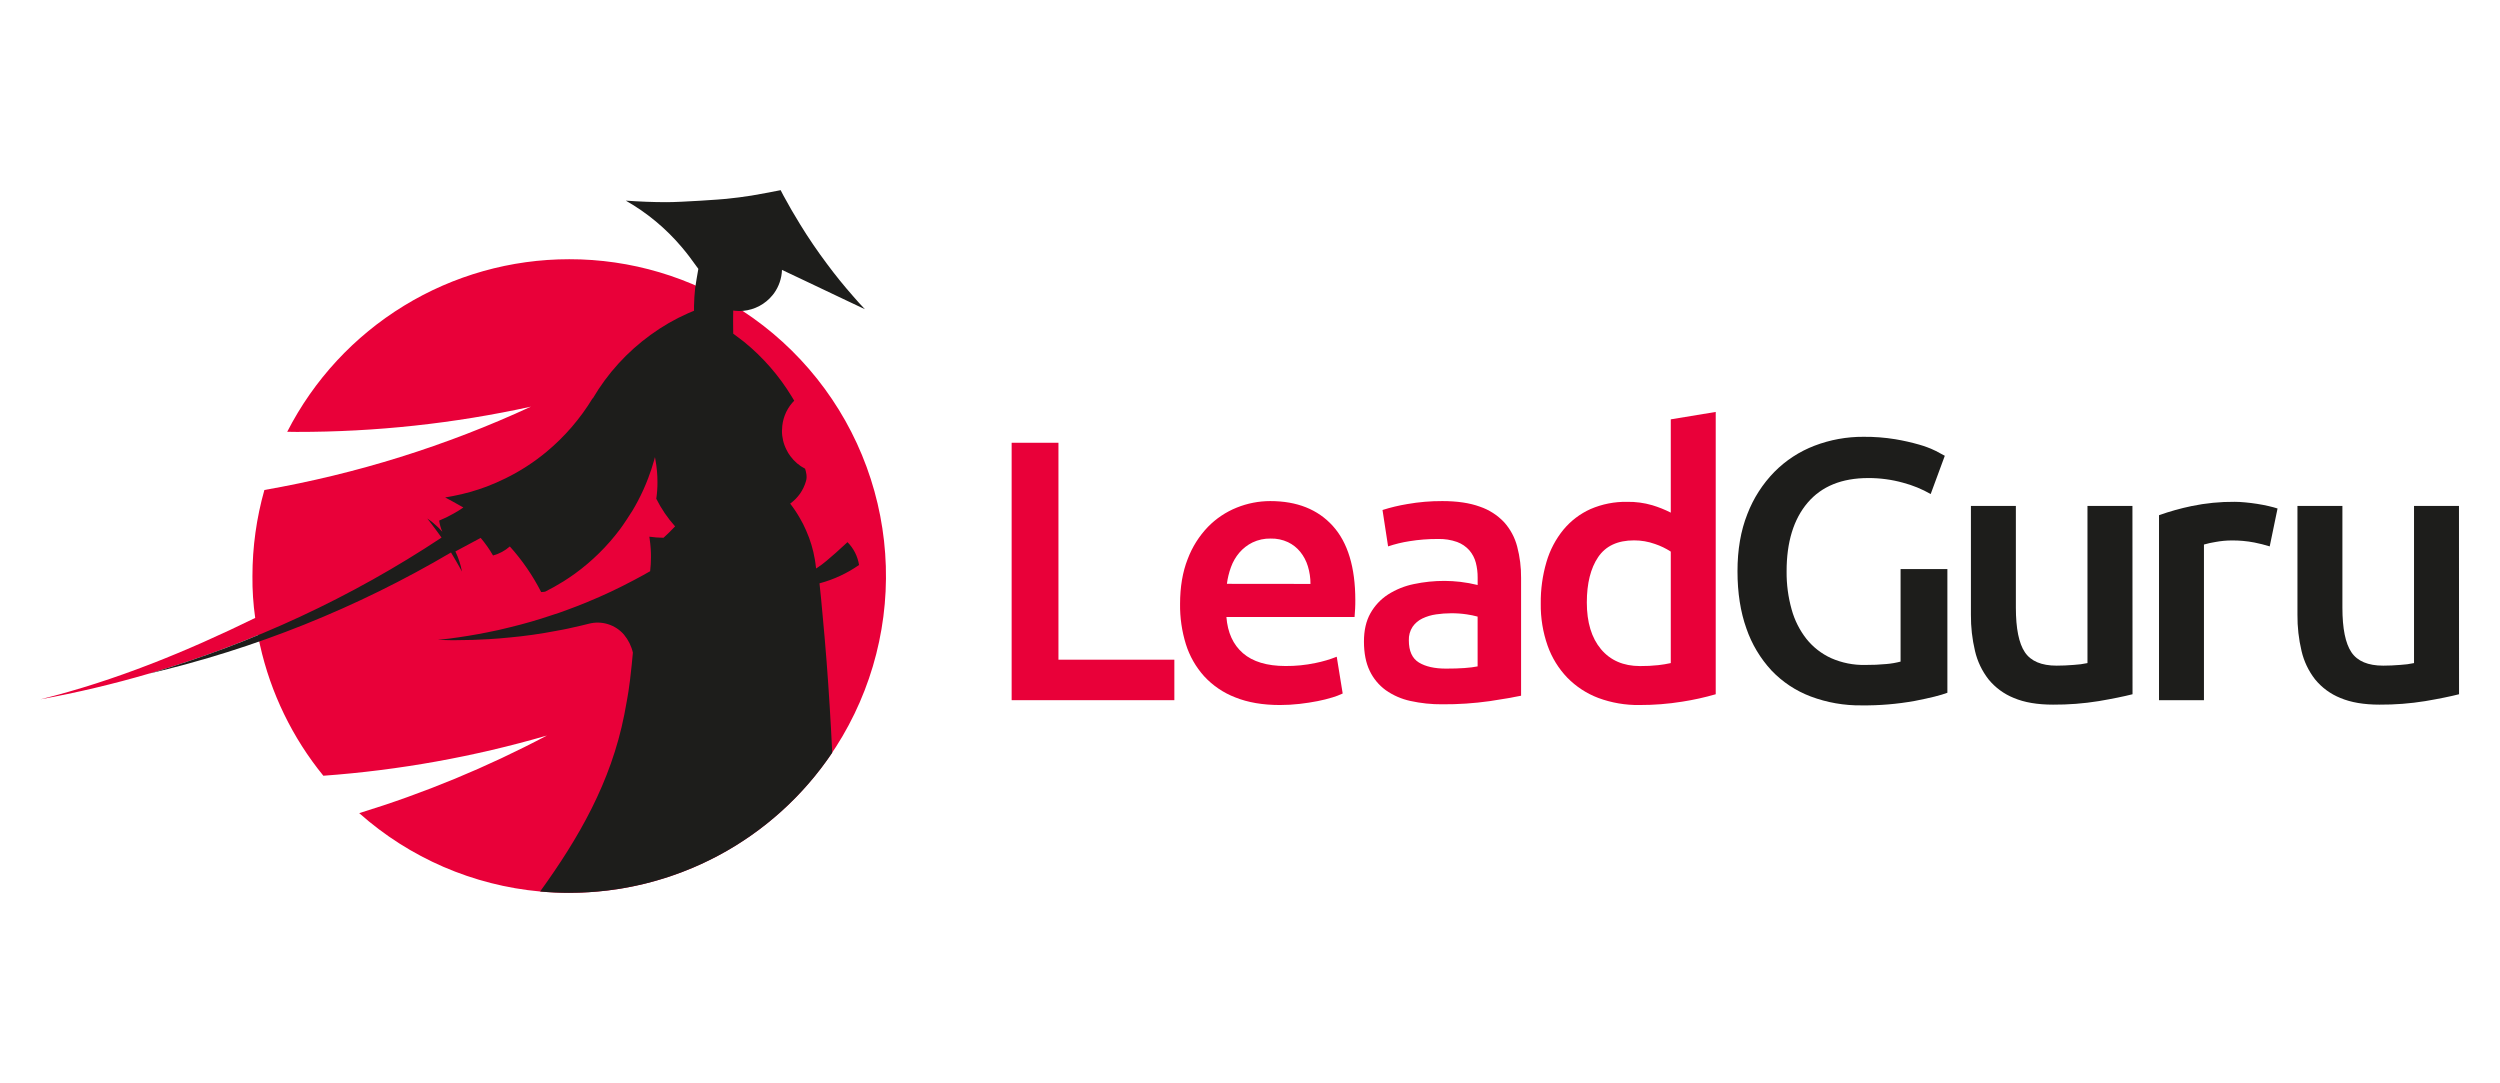 <svg width="1385" height="600" viewBox="0 0 1385 600" fill="none" xmlns="http://www.w3.org/2000/svg">
<path d="M411.3 172.17C382.788 153.492 349.435 143.564 315.35 143.61C283.03 143.609 251.338 152.536 223.77 169.405C196.202 186.275 173.829 210.431 159.12 239.21C160.89 239.21 162.66 239.28 164.44 239.28C208.056 239.323 251.548 234.629 294.15 225.28C247.138 247.021 197.494 262.542 146.47 271.45C142.081 286.984 139.853 303.048 139.85 319.19C139.777 326.931 140.288 334.666 141.38 342.33C103.66 360.79 64 377.12 22.31 387.44C42.602 383.748 62.686 378.995 82.48 373.2C102.992 367.186 123.165 360.069 142.91 351.88C143.24 353.75 143.63 355.6 144.06 357.44C149.978 383.944 161.988 408.705 179.14 429.76C221.095 426.708 262.611 419.24 303 407.48C269.763 425.053 234.942 439.45 199 450.48C226.936 475.316 262.102 490.535 299.33 493.9C304.62 494.38 309.97 494.64 315.4 494.64C353.205 494.622 389.993 482.398 420.291 459.788C450.589 437.177 472.777 405.389 483.554 369.153C494.33 332.916 493.119 294.169 480.1 258.677C467.082 223.184 442.951 192.844 411.3 172.17Z" fill="#E90039"/>
<path d="M469.51 300.35C468.89 300.81 458.51 310.85 453.04 314.35C452.741 314.567 452.431 314.768 452.11 314.95C452 313.45 451.46 310.08 451.43 309.95C450.505 304.436 448.889 299.06 446.62 293.95C445.579 291.506 444.376 289.134 443.02 286.85C441.453 284.116 439.695 281.496 437.76 279.01C439.865 277.475 441.708 275.611 443.22 273.49C444.701 271.355 445.819 268.99 446.53 266.49C447.29 264.05 446.53 261.3 446.02 259.66C442.781 258.002 439.979 255.603 437.84 252.66C437.036 251.613 436.345 250.483 435.78 249.29C434.069 245.984 433.184 242.313 433.2 238.59C433.19 238.372 433.21 238.153 433.26 237.94C433.361 232.497 435.364 227.261 438.92 223.14C439.254 222.736 439.615 222.356 440 222C439.54 221.2 439.09 220.41 438.61 219.68C431.617 208.164 422.705 197.93 412.26 189.42C410.9 188.34 406.66 185.17 406.2 184.84C406.09 182.63 406.15 172.55 406.2 172.04C406.553 172.109 406.911 172.156 407.27 172.18C408.003 172.266 408.742 172.307 409.48 172.3C410.1 172.3 410.72 172.3 411.35 172.21C411.46 172.21 411.54 172.21 411.66 172.21C414.824 171.925 417.899 171.009 420.704 169.516C423.508 168.024 425.986 165.985 427.99 163.52C428.27 163.18 428.53 162.85 428.78 162.52C431.513 158.721 433.058 154.197 433.22 149.52L446.55 155.83L469.17 166.58L479.17 171.31C476.88 168.93 474.67 166.47 472.55 164.01C467.51 158.29 462.717 152.363 458.17 146.23C452.88 139.16 447.89 131.86 443.28 124.33C440 119 436.91 113.7 434 108.29C433.5 107.29 433 106.37 432.48 105.35C432.14 105.46 420.36 107.73 416.37 108.35C411.76 109.09 407.09 109.68 402.37 110.16C399.63 110.47 377.69 112 369.37 112C361.73 112 354.17 111.69 346.7 111.15C358.493 117.873 369.007 126.624 377.76 137C380.59 140.34 383.27 143.89 385.71 147.36L386.88 148.95C386.46 150.95 385.17 159.13 385.12 159.64C384.75 162.87 384.55 166.13 384.49 169.41C384.49 170.34 384.49 171.25 384.49 172.15C384.49 172.15 382.05 173.15 381.2 173.54C373.856 176.782 366.883 180.805 360.4 185.54C347.415 194.94 336.519 206.928 328.4 220.75C328.4 220.69 328.4 220.66 328.32 220.63C321.488 231.904 312.822 241.959 302.68 250.38C295.719 256.146 288.099 261.067 279.98 265.04C276.67 266.68 273.21 268.18 269.67 269.54C263.607 271.82 257.361 273.58 251 274.8C249.56 275.11 248.09 275.36 246.62 275.59C247.3 275.93 254.09 279.59 256.69 281.14C254.932 282.392 253.099 283.534 251.2 284.56C248.657 286.021 246.017 287.307 243.3 288.41C243.584 290.541 244.177 292.62 245.06 294.58C243.491 292.819 241.789 291.181 239.97 289.68C238.93 288.81 237.841 287.998 236.71 287.25C237.47 288.18 238.18 289.12 238.89 290.05C240.73 292.37 244.61 297.83 244.61 297.83C194.649 330.936 139.995 356.343 82.48 373.2C141.347 359.416 197.782 336.781 249.86 306.07C249.86 306.07 254.16 313.26 255.94 316.66C255.212 312.797 253.985 309.046 252.29 305.5C252.75 305.28 262.11 300.27 266.29 298C268.871 301.027 271.164 304.287 273.14 307.74C276.588 306.815 279.775 305.104 282.45 302.74C289.313 310.367 295.149 318.859 299.81 328C300.55 328 301.31 327.89 302.02 327.78C305.53 326.02 308.92 324.1 312.21 322.06C314.39 320.67 316.51 319.26 318.58 317.76C328.073 310.852 336.476 302.56 343.51 293.16C344.93 291.32 349.51 284.39 350.44 282.8C351.37 281.21 352.44 279.38 353.36 277.6C355.54 273.489 357.457 269.244 359.1 264.89C360.38 261.557 361.503 258.16 362.47 254.7C362.59 254.22 362.73 253.7 362.84 253.23C362.952 253.646 363.029 254.071 363.07 254.5C363.857 258.664 364.245 262.893 364.23 267.13C364.244 270.199 364.026 273.264 363.58 276.3C366.35 281.848 369.854 286.998 374 291.61C371.93 293.82 369.81 295.94 367.6 297.92C364.967 297.892 362.338 297.695 359.73 297.33C359.821 297.786 359.888 298.247 359.93 298.71C360.18 300.44 360.38 302.19 360.49 303.95C360.61 305.5 360.63 307.09 360.63 308.64C360.637 311.253 360.487 313.865 360.18 316.46C357.24 318.13 354.3 319.77 351.27 321.35C342.86 325.82 334.27 329.9 325.4 333.52C321.66 335.08 317.93 336.52 314.11 337.91C311.25 339.01 308.33 340 305.39 340.91C297.95 343.43 290.39 345.61 282.69 347.47C278.39 348.58 274.06 349.54 269.64 350.39C262.88 351.75 256.03 352.85 249.12 353.76C248.33 353.87 243.97 354.35 242.53 354.49C243.7 354.57 248.53 354.62 249.75 354.66C250.63 354.66 251.57 354.66 252.52 354.66C258.63 354.66 264.72 354.46 270.72 354.1C274.54 353.87 278.3 353.59 282.07 353.19C290.793 352.399 299.47 351.171 308.07 349.51C309.4 349.28 310.73 349.03 312.07 348.77C313.77 348.43 315.49 348.09 317.16 347.67C320.16 347.02 323.22 346.31 326.16 345.56C329.646 344.637 333.321 344.71 336.768 345.771C340.215 346.832 343.295 348.837 345.66 351.56L345.75 351.68C348.121 354.549 349.789 357.932 350.62 361.56C350.54 362.97 349.49 373.25 349.01 376.93C348.75 378.99 348.44 381 348.16 383.07C348.16 383.07 346.75 391.67 345.87 395.89C338.45 433.47 320.57 464.32 299.23 493.89C304.52 494.37 309.87 494.63 315.3 494.63C344.1 494.651 372.463 487.579 397.882 474.04C423.302 460.501 444.996 440.911 461.05 417C460.66 408.62 460.2 400.3 459.69 392C458.65 374.733 457.317 357.553 455.69 340.46C455.19 334.66 454.62 328.91 454 323.17C461.841 321.086 469.257 317.644 475.91 313C475.162 308.215 472.922 303.788 469.51 300.35Z" fill="#1D1D1B"/>
<path d="M650.59 365.47V387.9H560.45V245.29H586.38V365.47H650.59Z" fill="#E90039"/>
<path d="M653.76 334.6C653.76 325.14 655.167 316.84 657.98 309.7C660.473 303.069 664.287 297.013 669.19 291.9C673.72 287.258 679.17 283.613 685.19 281.2C691.08 278.829 697.37 277.607 703.72 277.6C718.533 277.6 730.09 282.197 738.39 291.39C746.69 300.583 750.84 314.3 750.84 332.54C750.84 333.92 750.84 335.46 750.74 337.18C750.64 338.9 750.57 340.44 750.43 341.8H679.43C680.097 350.467 683.15 357.157 688.59 361.87C694.03 366.583 701.887 368.95 712.16 368.97C717.723 369.018 723.275 368.464 728.72 367.32C732.761 366.518 736.721 365.35 740.55 363.83L743.85 384.2C742.022 385.065 740.129 385.787 738.19 386.36C735.485 387.193 732.738 387.88 729.96 388.42C726.87 389.03 723.54 389.55 719.96 389.96C716.341 390.375 712.702 390.582 709.06 390.58C699.587 390.58 691.353 389.173 684.36 386.36C677.775 383.83 671.862 379.816 667.08 374.63C662.489 369.52 659.048 363.484 656.99 356.93C654.748 349.702 653.658 342.167 653.76 334.6ZM726 323.49C726.017 320.176 725.532 316.878 724.56 313.71C723.682 310.796 722.249 308.08 720.34 305.71C718.499 303.448 716.18 301.621 713.55 300.36C710.556 298.968 707.281 298.284 703.98 298.36C700.497 298.282 697.045 299.021 693.9 300.52C691.105 301.892 688.618 303.818 686.59 306.18C684.581 308.549 683.013 311.258 681.96 314.18C680.868 317.174 680.11 320.28 679.7 323.44L726 323.49Z" fill="#E90039"/>
<path d="M799.05 277.6C807.283 277.6 814.21 278.627 819.83 280.68C824.963 282.417 829.592 285.387 833.31 289.33C836.755 293.184 839.227 297.806 840.52 302.81C842.01 308.485 842.736 314.333 842.68 320.2V385.43C838.833 386.257 833.037 387.257 825.29 388.43C816.598 389.658 807.828 390.242 799.05 390.18C793.099 390.232 787.162 389.611 781.35 388.33C776.43 387.27 771.774 385.23 767.66 382.33C763.866 379.555 760.824 375.877 758.81 371.63C756.69 367.243 755.63 361.823 755.63 355.37C755.63 349.19 756.83 343.977 759.23 339.73C761.592 335.52 764.946 331.95 769 329.33C773.376 326.555 778.222 324.603 783.3 323.57C788.889 322.388 794.588 321.802 800.3 321.82C803.191 321.832 806.079 322.005 808.95 322.34C812.207 322.722 815.436 323.307 818.62 324.09V320C818.644 317.225 818.308 314.458 817.62 311.77C816.962 309.226 815.73 306.865 814.02 304.87C812.171 302.795 809.839 301.208 807.23 300.25C803.828 299.054 800.235 298.495 796.63 298.6C791.322 298.564 786.02 298.975 780.78 299.83C776.779 300.45 772.838 301.41 769 302.7L765.91 282.54C770.421 281.109 775.03 280.006 779.7 279.24C786.088 278.118 792.564 277.569 799.05 277.6ZM801.11 370.41C808.79 370.41 814.62 370 818.6 369.18V341.6C816.627 341.064 814.624 340.65 812.6 340.36C809.74 339.934 806.852 339.73 803.96 339.75C801.169 339.751 798.382 339.955 795.62 340.36C792.983 340.724 790.416 341.49 788.01 342.63C785.819 343.668 783.939 345.265 782.56 347.26C781.114 349.49 780.394 352.114 780.5 354.77C780.5 360.67 782.35 364.753 786.05 367.02C789.75 369.287 794.77 370.417 801.11 370.41Z" fill="#E90039"/>
<path d="M950.51 384.61C944.398 386.382 938.179 387.758 931.89 388.73C924.1 389.986 916.221 390.605 908.33 390.58C900.537 390.701 892.789 389.376 885.48 386.67C879.006 384.222 873.144 380.393 868.3 375.45C863.447 370.392 859.727 364.358 857.39 357.75C854.754 350.252 853.464 342.347 853.58 334.4C853.483 326.564 854.559 318.758 856.77 311.24C858.674 304.741 861.86 298.688 866.14 293.44C870.203 288.538 875.334 284.632 881.14 282.02C887.566 279.245 894.512 277.881 901.51 278.02C906.173 277.945 910.821 278.569 915.3 279.87C918.853 280.935 922.304 282.318 925.61 284V232.32L950.51 228.21V384.61ZM879.1 333.78C879.1 344.76 881.707 353.37 886.92 359.61C892.133 365.85 899.337 368.98 908.53 369C911.934 369.03 915.336 368.86 918.72 368.49C921.035 368.229 923.334 367.848 925.61 367.35V305.59C922.887 303.819 919.95 302.401 916.87 301.37C913.139 300.032 909.203 299.356 905.24 299.37C896.18 299.37 889.56 302.457 885.38 308.63C881.2 314.803 879.107 323.187 879.1 333.78Z" fill="#E90039"/>
<path d="M1035.05 264.84C1020.38 264.84 1009.17 269.4 1001.41 278.52C993.65 287.64 989.773 300.307 989.78 316.52C989.702 323.65 990.638 330.754 992.56 337.62C994.189 343.566 996.987 349.128 1000.79 353.98C1004.43 358.518 1009.08 362.147 1014.37 364.58C1020.35 367.229 1026.83 368.526 1033.37 368.38C1037.29 368.408 1041.2 368.237 1045.1 367.87C1047.74 367.643 1050.36 367.194 1052.92 366.53V315.26H1078.85V383.79C1075.28 385.163 1069.24 386.673 1060.74 388.32C1051.03 390.064 1041.18 390.888 1031.31 390.78C1021.69 390.902 1012.13 389.227 1003.12 385.84C994.889 382.735 987.465 377.813 981.4 371.44C975.205 364.739 970.474 356.821 967.51 348.19C964.223 338.997 962.577 328.43 962.57 316.49C962.563 304.55 964.383 293.987 968.03 284.8C971.373 276.073 976.467 268.123 983 261.44C989.288 255.075 996.864 250.128 1005.22 246.93C1013.89 243.608 1023.11 241.933 1032.39 241.99C1038.28 241.937 1044.17 242.385 1049.98 243.33C1054.46 244.078 1058.89 245.08 1063.26 246.33C1066.41 247.218 1069.48 248.386 1072.42 249.82C1074.81 251.06 1076.5 251.95 1077.42 252.5L1069.6 273.7C1064.79 270.944 1059.63 268.833 1054.27 267.42C1048.01 265.687 1041.54 264.818 1035.05 264.84Z" fill="#1D1D1B"/>
<path d="M1181.42 384.61C1176.61 385.837 1170.36 387.107 1162.69 388.42C1154.32 389.774 1145.86 390.426 1137.38 390.37C1128.71 390.37 1121.47 389.137 1115.66 386.67C1110.2 384.477 1105.38 380.937 1101.66 376.38C1098.04 371.742 1095.48 366.37 1094.15 360.64C1092.59 354.066 1091.83 347.327 1091.89 340.57V280.27H1116.79V336.66C1116.79 348.187 1118.46 356.42 1121.79 361.36C1125.12 366.3 1130.99 368.77 1139.38 368.77C1142.4 368.77 1145.59 368.63 1148.95 368.35C1151.48 368.212 1153.99 367.878 1156.46 367.35V280.27H1181.37L1181.42 384.61Z" fill="#1D1D1B"/>
<path d="M1257.42 302.7C1254.61 301.829 1251.76 301.108 1248.88 300.54C1244.71 299.739 1240.47 299.361 1236.22 299.41C1233.28 299.429 1230.36 299.707 1227.47 300.24C1225.28 300.578 1223.12 301.055 1220.99 301.67V387.9H1196.09V285.42C1201.97 283.33 1207.98 281.642 1214.09 280.37C1221.98 278.727 1230.03 277.936 1238.09 278.01C1239.74 278.01 1241.66 278.113 1243.85 278.32C1246.05 278.52 1248.24 278.8 1250.44 279.14C1252.64 279.48 1254.76 279.9 1256.82 280.37C1258.88 280.84 1260.52 281.3 1261.76 281.71L1257.42 302.7Z" fill="#1D1D1B"/>
<path d="M1362.31 384.61C1357.5 385.837 1351.26 387.107 1343.58 388.42C1335.21 389.774 1326.75 390.426 1318.27 390.37C1309.6 390.37 1302.37 389.137 1296.56 386.67C1291.1 384.478 1286.28 380.938 1282.56 376.38C1278.94 371.742 1276.38 366.37 1275.05 360.64C1273.49 354.066 1272.73 347.327 1272.79 340.57V280.27H1297.69V336.66C1297.69 348.187 1299.36 356.42 1302.69 361.36C1306.02 366.3 1311.89 368.77 1320.29 368.77C1323.3 368.77 1326.49 368.63 1329.86 368.35C1332.39 368.211 1334.9 367.877 1337.37 367.35V280.27H1362.27L1362.31 384.61Z" fill="#1D1D1B"/>
</svg>
